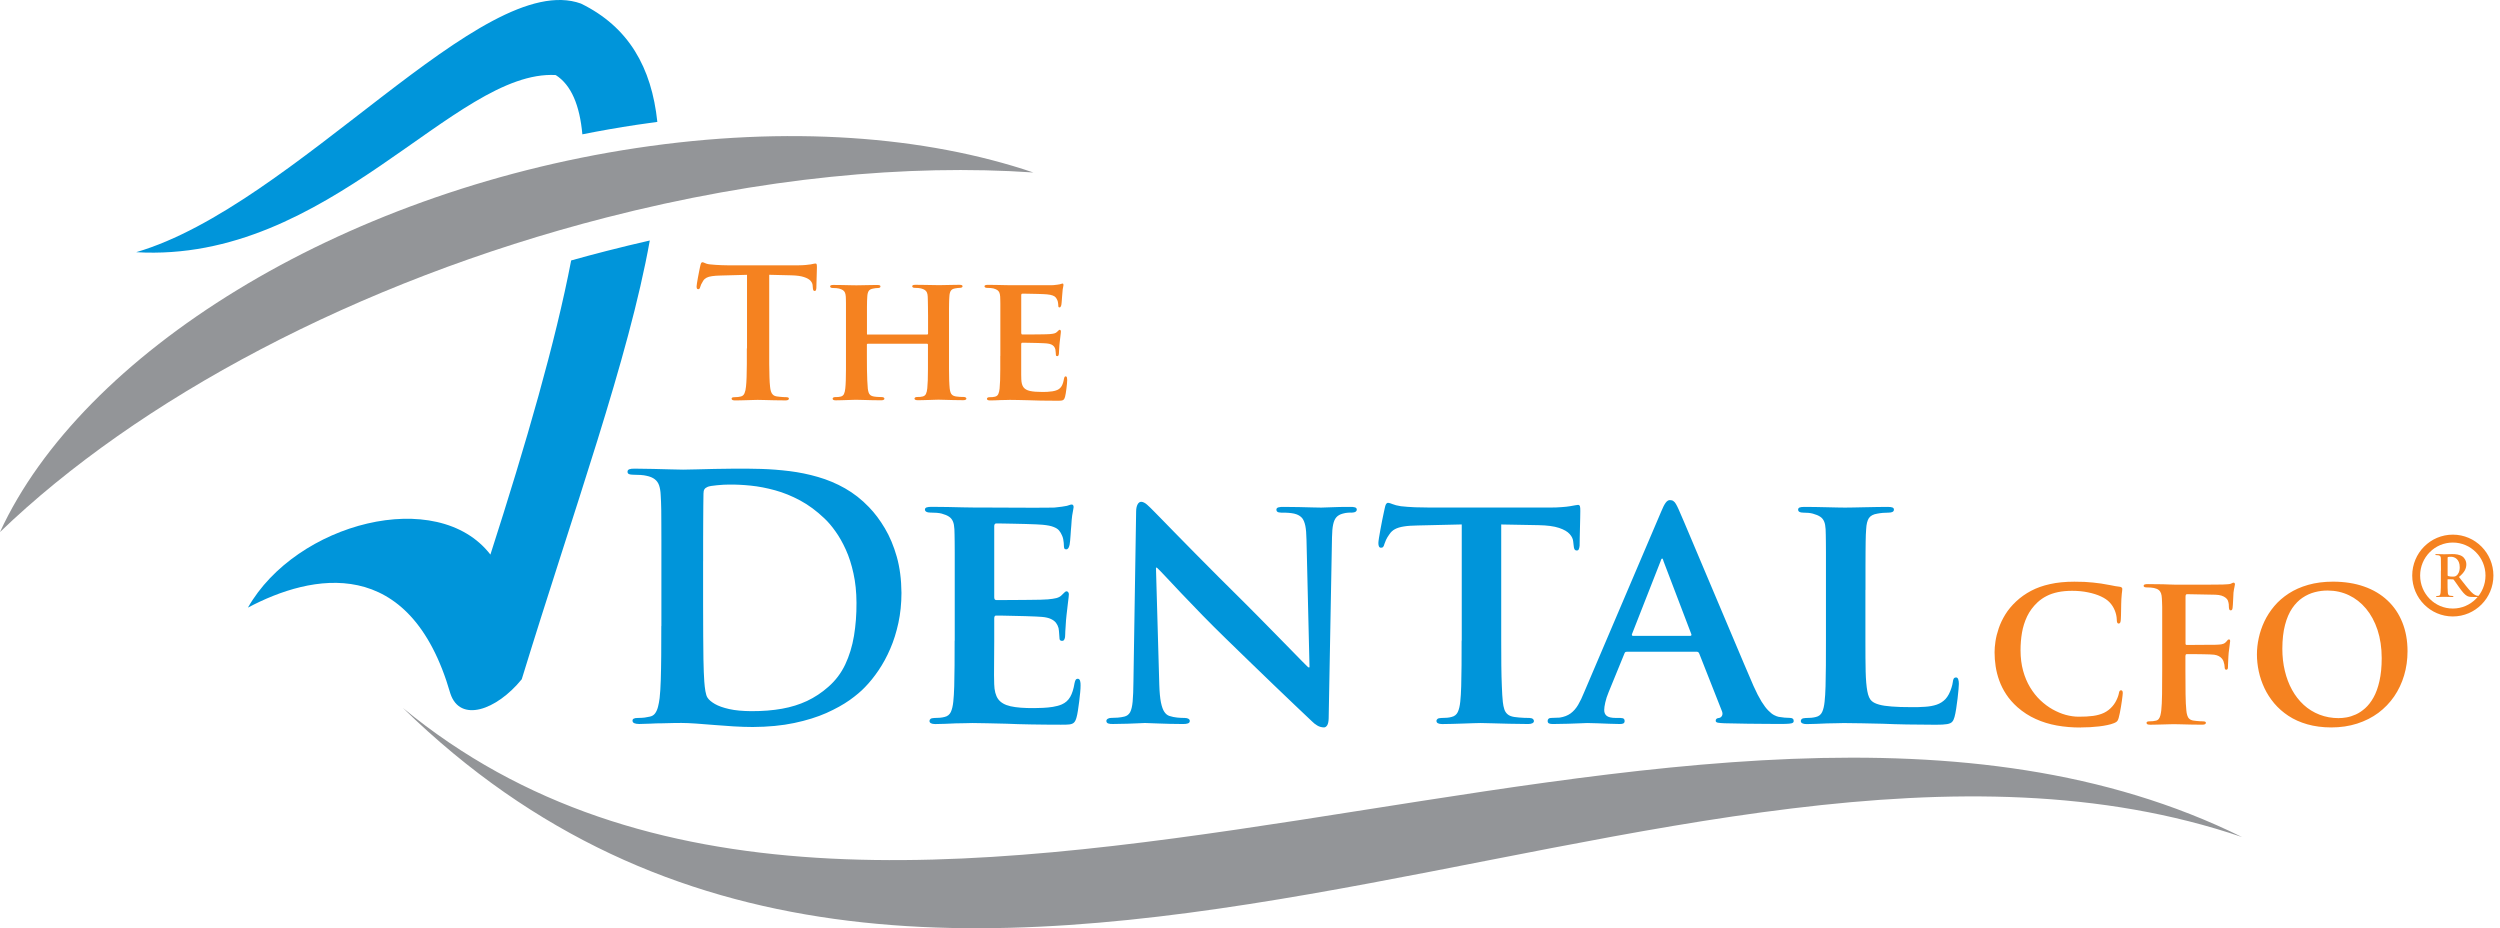 <svg width="237" height="88" viewBox="0 0 237 88" fill="none" xmlns="http://www.w3.org/2000/svg">
<path d="M176.848 55.929V53.828C176.848 53.246 176.848 52.761 176.854 52.364C176.854 51.971 176.861 51.642 176.864 51.379C176.864 51.118 176.874 50.888 176.88 50.702C176.89 50.517 176.903 50.335 176.912 50.169C176.935 49.694 177.022 49.349 177.17 49.118C177.325 48.894 177.583 48.754 177.957 48.695C178.122 48.663 178.302 48.637 178.496 48.62C178.692 48.604 178.87 48.598 179.034 48.598C179.209 48.598 179.334 48.572 179.421 48.523C179.502 48.474 179.544 48.406 179.544 48.308C179.544 48.211 179.496 48.149 179.396 48.106C179.299 48.071 179.147 48.054 178.941 48.054C178.667 48.054 178.331 48.061 177.951 48.064C177.564 48.071 177.174 48.074 176.77 48.087C176.367 48.1 175.996 48.103 175.671 48.11C175.339 48.116 175.084 48.12 174.91 48.12C174.713 48.12 174.471 48.113 174.168 48.11C173.871 48.103 173.542 48.1 173.188 48.087C172.833 48.077 172.472 48.071 172.107 48.064C171.743 48.058 171.394 48.054 171.065 48.054C170.859 48.054 170.708 48.071 170.611 48.106C170.511 48.149 170.462 48.214 170.462 48.308C170.462 48.5 170.62 48.598 170.94 48.598C171.12 48.598 171.288 48.604 171.449 48.62C171.614 48.637 171.749 48.663 171.862 48.695C172.159 48.777 172.388 48.871 172.555 48.985C172.723 49.095 172.846 49.245 172.926 49.434C173.007 49.616 173.052 49.866 173.068 50.169C173.075 50.335 173.078 50.517 173.084 50.702C173.091 50.888 173.091 51.118 173.094 51.379C173.094 51.645 173.1 51.971 173.1 52.364V60.733C173.1 61.569 173.1 62.356 173.094 63.085C173.088 63.82 173.078 64.484 173.062 65.066C173.046 65.651 173.013 66.139 172.971 66.529C172.929 66.93 172.855 67.255 172.739 67.502C172.623 67.746 172.426 67.909 172.146 67.97C172.02 68.003 171.875 68.029 171.714 68.045C171.556 68.061 171.369 68.068 171.162 68.068C170.995 68.075 170.872 68.104 170.807 68.162C170.743 68.221 170.711 68.286 170.717 68.354C170.717 68.452 170.766 68.52 170.856 68.569C170.949 68.618 171.085 68.644 171.259 68.644C171.549 68.644 171.856 68.637 172.191 68.621C172.523 68.611 172.859 68.595 173.197 68.579C173.536 68.579 173.842 68.572 174.123 68.562C174.397 68.553 174.619 68.546 174.784 68.546C175.351 68.546 175.938 68.553 176.545 68.569C177.154 68.579 177.802 68.595 178.496 68.611C179.189 68.644 179.95 68.663 180.776 68.68C181.601 68.696 182.517 68.706 183.511 68.706C183.988 68.706 184.346 68.689 184.578 68.647C184.81 68.608 184.975 68.533 185.065 68.429C185.162 68.322 185.236 68.172 185.288 67.97C185.346 67.762 185.397 67.502 185.446 67.187C185.494 66.871 185.539 66.552 185.578 66.221C185.613 65.889 185.646 65.603 185.668 65.346C185.691 65.089 185.7 64.919 185.7 64.832C185.7 64.666 185.684 64.529 185.642 64.409C185.607 64.292 185.542 64.227 185.446 64.223C185.336 64.223 185.262 64.259 185.213 64.334C185.171 64.409 185.139 64.51 185.13 64.64C185.107 64.815 185.065 65.007 184.997 65.209C184.933 65.417 184.849 65.615 184.752 65.807C184.652 65.993 184.546 66.149 184.43 66.273C184.198 66.513 183.923 66.689 183.604 66.799C183.288 66.907 182.92 66.975 182.514 67.001C182.108 67.034 181.656 67.043 181.16 67.037C180.447 67.037 179.837 67.021 179.344 66.978C178.847 66.943 178.444 66.884 178.138 66.796C177.831 66.712 177.599 66.598 177.444 66.461C177.248 66.295 177.106 65.98 177.022 65.521C176.938 65.063 176.883 64.445 176.864 63.654C176.848 62.864 176.838 61.888 176.841 60.73V55.926L176.848 55.929ZM62.691 59.354C62.691 60.343 62.691 61.264 62.684 62.135C62.678 63 62.662 63.775 62.642 64.461C62.62 65.15 62.584 65.72 62.533 66.175C62.494 66.484 62.442 66.767 62.378 67.011C62.313 67.261 62.223 67.463 62.104 67.626C61.988 67.785 61.823 67.892 61.61 67.935C61.468 67.967 61.304 68 61.114 68.026C60.923 68.049 60.707 68.061 60.469 68.061C60.282 68.061 60.153 68.084 60.072 68.13C59.998 68.172 59.962 68.237 59.962 68.315C59.962 68.426 60.014 68.507 60.127 68.559C60.233 68.608 60.391 68.634 60.598 68.634C60.92 68.627 61.275 68.618 61.656 68.602C62.042 68.579 62.416 68.569 62.787 68.569C63.174 68.553 63.529 68.543 63.845 68.543C64.168 68.536 64.416 68.536 64.597 68.536C65 68.536 65.464 68.559 65.999 68.595C66.528 68.631 67.099 68.68 67.709 68.728C68.318 68.777 68.937 68.823 69.56 68.862C70.186 68.897 70.782 68.92 71.359 68.92C72.827 68.91 74.136 68.787 75.297 68.54C76.452 68.296 77.467 67.98 78.335 67.596C79.203 67.206 79.938 66.799 80.547 66.37C81.15 65.938 81.637 65.528 81.999 65.144C82.447 64.685 82.876 64.155 83.288 63.544C83.701 62.935 84.072 62.259 84.395 61.504C84.724 60.753 84.975 59.936 85.169 59.048C85.359 58.167 85.456 57.217 85.459 56.209C85.449 54.937 85.301 53.795 85.014 52.777C84.724 51.759 84.346 50.855 83.882 50.078C83.421 49.3 82.918 48.633 82.379 48.077C81.686 47.352 80.925 46.76 80.109 46.295C79.29 45.83 78.438 45.475 77.548 45.218C76.658 44.958 75.758 44.776 74.849 44.662C73.939 44.551 73.046 44.48 72.166 44.454C71.282 44.431 70.447 44.421 69.647 44.428C69.008 44.428 68.373 44.438 67.754 44.454C67.128 44.464 66.557 44.48 66.038 44.496C65.519 44.512 65.09 44.522 64.758 44.522C64.451 44.522 64.048 44.512 63.552 44.496C63.055 44.48 62.51 44.464 61.923 44.454C61.336 44.438 60.759 44.428 60.188 44.428C59.95 44.421 59.775 44.444 59.659 44.486C59.55 44.529 59.488 44.603 59.488 44.717C59.488 44.831 59.537 44.903 59.627 44.945C59.721 44.981 59.856 45.004 60.03 45.004C60.262 45.004 60.491 45.01 60.723 45.026C60.949 45.042 61.136 45.069 61.269 45.101C61.614 45.169 61.881 45.283 62.072 45.433C62.262 45.576 62.4 45.774 62.484 46.018C62.565 46.259 62.617 46.562 62.633 46.926C62.642 47.124 62.652 47.336 62.665 47.554C62.671 47.778 62.681 48.045 62.687 48.354C62.687 48.663 62.694 49.053 62.694 49.512C62.7 49.977 62.7 50.553 62.7 51.236V59.348L62.691 59.354ZM66.657 53.207V51.291C66.657 50.65 66.657 50.042 66.664 49.466C66.664 48.884 66.67 48.367 66.674 47.908C66.674 47.45 66.683 47.082 66.69 46.802C66.69 46.627 66.715 46.493 66.773 46.396C66.832 46.298 66.928 46.22 67.07 46.161C67.138 46.129 67.251 46.096 67.409 46.07C67.567 46.044 67.754 46.022 67.96 46.002C68.167 45.979 68.373 45.966 68.579 45.953C68.786 45.944 68.97 45.937 69.134 45.937C69.76 45.931 70.44 45.963 71.175 46.038C71.917 46.113 72.678 46.262 73.478 46.48C74.272 46.698 75.065 47.02 75.858 47.446C76.651 47.872 77.413 48.438 78.148 49.138C78.496 49.463 78.848 49.873 79.199 50.37C79.554 50.861 79.883 51.444 80.183 52.104C80.486 52.771 80.728 53.522 80.909 54.361C81.096 55.2 81.189 56.121 81.195 57.142C81.202 58.248 81.121 59.292 80.957 60.284C80.792 61.273 80.512 62.178 80.128 62.994C79.738 63.817 79.203 64.519 78.528 65.111C77.9 65.668 77.226 66.11 76.506 66.451C75.79 66.787 74.997 67.034 74.136 67.187C73.269 67.343 72.301 67.421 71.227 67.418C70.395 67.411 69.692 67.349 69.128 67.219C68.56 67.092 68.105 66.93 67.773 66.738C67.441 66.546 67.202 66.344 67.07 66.136C66.986 66.009 66.922 65.804 66.873 65.528C66.825 65.245 66.79 64.939 66.767 64.611C66.744 64.279 66.728 63.979 66.719 63.703C66.709 63.495 66.696 63.095 66.686 62.509C66.677 61.92 66.67 61.185 66.664 60.288C66.657 59.393 66.654 58.372 66.654 57.237V53.203L66.657 53.207ZM90.499 60.73C90.499 61.566 90.499 62.353 90.493 63.082C90.487 63.817 90.477 64.48 90.461 65.063C90.445 65.648 90.412 66.136 90.371 66.526C90.329 66.926 90.254 67.252 90.138 67.499C90.022 67.743 89.826 67.905 89.545 67.967C89.419 68 89.274 68.026 89.113 68.042C88.955 68.058 88.768 68.065 88.561 68.065C88.394 68.071 88.271 68.101 88.207 68.159C88.142 68.218 88.113 68.283 88.116 68.351C88.116 68.449 88.165 68.517 88.255 68.566C88.352 68.615 88.484 68.641 88.658 68.641C88.948 68.641 89.255 68.634 89.59 68.618C89.922 68.608 90.258 68.592 90.596 68.575C90.935 68.575 91.241 68.569 91.522 68.559C91.796 68.549 92.019 68.543 92.183 68.543C92.596 68.543 93.067 68.549 93.602 68.566C94.137 68.575 94.74 68.592 95.421 68.608C96.105 68.641 96.866 68.66 97.717 68.676C98.568 68.692 99.516 68.702 100.565 68.702C100.91 68.709 101.177 68.696 101.374 68.676C101.571 68.653 101.719 68.595 101.819 68.494C101.919 68.393 102 68.227 102.058 67.996C102.1 67.853 102.142 67.648 102.184 67.382C102.225 67.115 102.267 66.826 102.306 66.516C102.348 66.201 102.374 65.908 102.403 65.635C102.429 65.359 102.438 65.144 102.438 64.984C102.445 64.828 102.429 64.692 102.396 64.558C102.364 64.425 102.29 64.357 102.184 64.344C102.093 64.344 102.026 64.376 101.977 64.445C101.935 64.51 101.897 64.614 101.867 64.76C101.777 65.316 101.639 65.752 101.455 66.068C101.271 66.39 101.006 66.624 100.661 66.777C100.413 66.884 100.132 66.959 99.813 67.011C99.5 67.06 99.184 67.092 98.871 67.105C98.555 67.121 98.275 67.128 98.027 67.128C97.078 67.135 96.34 67.076 95.795 66.952C95.25 66.829 94.86 66.601 94.621 66.269C94.389 65.938 94.266 65.469 94.25 64.854C94.244 64.646 94.24 64.37 94.234 64.015C94.234 63.664 94.234 63.29 94.24 62.883C94.24 62.477 94.247 62.093 94.247 61.725C94.253 61.361 94.253 61.059 94.253 60.818V58.642C94.253 58.56 94.263 58.492 94.286 58.44C94.308 58.388 94.35 58.356 94.411 58.356C94.56 58.356 94.782 58.356 95.089 58.362C95.388 58.369 95.73 58.372 96.111 58.385C96.485 58.391 96.862 58.401 97.233 58.411C97.604 58.421 97.933 58.434 98.214 58.447C98.494 58.456 98.691 58.469 98.794 58.483C99.142 58.515 99.42 58.58 99.629 58.681C99.836 58.779 100 58.899 100.11 59.045C100.223 59.195 100.3 59.361 100.349 59.54C100.381 59.715 100.4 59.891 100.407 60.057C100.416 60.226 100.432 60.389 100.442 60.532C100.442 60.597 100.458 60.649 100.5 60.691C100.536 60.733 100.6 60.756 100.697 60.756C100.781 60.75 100.845 60.72 100.881 60.649C100.923 60.58 100.948 60.499 100.965 60.405C100.974 60.314 100.981 60.229 100.981 60.148C100.981 60.096 100.987 59.998 100.99 59.858C100.997 59.715 101.006 59.549 101.023 59.367C101.032 59.182 101.045 58.993 101.058 58.808C101.074 58.626 101.09 58.46 101.106 58.323C101.158 57.868 101.203 57.507 101.232 57.233C101.264 56.957 101.29 56.752 101.306 56.615C101.322 56.482 101.329 56.385 101.329 56.339C101.329 56.258 101.306 56.189 101.264 56.137C101.222 56.085 101.168 56.053 101.106 56.053C101.048 56.053 100.984 56.092 100.923 56.154C100.858 56.222 100.768 56.303 100.665 56.404C100.539 56.544 100.368 56.638 100.152 56.697C99.939 56.749 99.665 56.791 99.333 56.82C99.201 56.83 98.968 56.843 98.639 56.853C98.317 56.859 97.939 56.869 97.523 56.869C97.101 56.876 96.678 56.879 96.259 56.879C95.837 56.885 95.46 56.885 95.137 56.885H94.444C94.363 56.885 94.318 56.853 94.289 56.801C94.263 56.749 94.253 56.677 94.253 56.599V49.876C94.253 49.795 94.269 49.733 94.302 49.691C94.334 49.642 94.382 49.622 94.444 49.622C94.566 49.622 94.776 49.622 95.073 49.629C95.369 49.635 95.711 49.639 96.095 49.648C96.482 49.655 96.862 49.664 97.243 49.674C97.623 49.684 97.956 49.697 98.243 49.71C98.53 49.72 98.723 49.733 98.826 49.746C99.287 49.788 99.636 49.856 99.874 49.954C100.12 50.045 100.294 50.162 100.403 50.295C100.513 50.429 100.6 50.578 100.668 50.738C100.719 50.845 100.765 50.966 100.79 51.096C100.816 51.222 100.832 51.346 100.842 51.457C100.852 51.567 100.858 51.658 100.858 51.73C100.858 51.84 100.868 51.928 100.9 51.99C100.926 52.049 100.99 52.081 101.081 52.081C101.155 52.075 101.213 52.049 101.255 51.99C101.297 51.938 101.329 51.873 101.351 51.805C101.371 51.736 101.387 51.678 101.4 51.636C101.416 51.551 101.432 51.428 101.448 51.262C101.464 51.096 101.48 50.913 101.49 50.728C101.506 50.536 101.516 50.361 101.526 50.201C101.542 50.042 101.551 49.918 101.558 49.843C101.58 49.434 101.609 49.108 101.642 48.874C101.68 48.64 101.709 48.464 101.735 48.35C101.761 48.233 101.777 48.142 101.777 48.084C101.777 48.015 101.768 47.957 101.742 47.908C101.716 47.856 101.668 47.827 101.587 47.827C101.522 47.833 101.455 47.849 101.374 47.879C101.3 47.911 101.219 47.931 101.142 47.954C101.026 47.97 100.868 47.996 100.661 48.035C100.455 48.068 100.229 48.093 99.968 48.116C99.871 48.123 99.639 48.126 99.281 48.126C98.923 48.126 98.478 48.133 97.952 48.133C97.427 48.133 96.872 48.126 96.291 48.126C95.711 48.126 95.143 48.126 94.598 48.12C94.06 48.12 93.589 48.12 93.186 48.113H92.351C92.08 48.113 91.722 48.106 91.277 48.097C90.832 48.087 90.358 48.074 89.838 48.064C89.319 48.054 88.816 48.048 88.319 48.048C88.113 48.048 87.955 48.064 87.849 48.1C87.739 48.142 87.684 48.207 87.684 48.302C87.684 48.396 87.733 48.468 87.816 48.516C87.9 48.565 88.016 48.591 88.161 48.591C88.374 48.591 88.584 48.598 88.79 48.614C88.99 48.63 89.155 48.656 89.271 48.689C89.567 48.77 89.793 48.864 89.964 48.978C90.135 49.089 90.254 49.238 90.335 49.427C90.416 49.609 90.461 49.86 90.477 50.162C90.483 50.328 90.487 50.51 90.493 50.696C90.499 50.881 90.499 51.112 90.503 51.372C90.503 51.639 90.509 51.964 90.509 52.358V60.727L90.499 60.73ZM109.578 53.815H109.675C109.817 53.942 110.088 54.221 110.494 54.654C110.901 55.087 111.404 55.62 112 56.254C112.603 56.889 113.261 57.572 113.98 58.313C114.7 59.048 115.445 59.793 116.212 60.538C116.947 61.257 117.705 61.989 118.476 62.737C119.244 63.485 119.998 64.21 120.73 64.913C121.466 65.622 122.149 66.273 122.772 66.865C123.397 67.463 123.929 67.964 124.371 68.38C124.513 68.53 124.684 68.663 124.874 68.777C125.065 68.894 125.277 68.953 125.513 68.959C125.629 68.959 125.729 68.894 125.819 68.758C125.903 68.618 125.951 68.4 125.958 68.094L126.274 50.933C126.284 50.426 126.316 50.019 126.384 49.717C126.448 49.417 126.548 49.19 126.696 49.027C126.838 48.871 127.035 48.76 127.29 48.692C127.461 48.643 127.612 48.617 127.745 48.607C127.87 48.598 128.009 48.591 128.148 48.598C128.306 48.591 128.428 48.565 128.506 48.513C128.586 48.461 128.622 48.389 128.622 48.311C128.622 48.204 128.564 48.129 128.448 48.097C128.338 48.064 128.183 48.048 127.986 48.054C127.3 48.054 126.713 48.064 126.229 48.087C125.748 48.11 125.426 48.12 125.255 48.12C125.049 48.12 124.765 48.113 124.394 48.103C124.023 48.093 123.607 48.081 123.139 48.071C122.675 48.061 122.191 48.054 121.701 48.054C121.495 48.048 121.327 48.064 121.198 48.097C121.072 48.129 121.008 48.204 121.001 48.311C121.001 48.393 121.027 48.461 121.091 48.513C121.159 48.565 121.275 48.594 121.446 48.598C121.578 48.598 121.733 48.598 121.901 48.604C122.075 48.611 122.249 48.62 122.43 48.646C122.604 48.669 122.768 48.705 122.907 48.757C123.13 48.838 123.31 48.959 123.446 49.118C123.578 49.284 123.678 49.528 123.746 49.85C123.81 50.169 123.846 50.608 123.855 51.157L124.142 63.261H124.017C123.926 63.176 123.726 62.978 123.413 62.659C123.101 62.343 122.72 61.95 122.265 61.485C121.811 61.02 121.33 60.528 120.811 60.002C120.298 59.478 119.795 58.967 119.302 58.469C118.808 57.975 118.37 57.529 117.986 57.146C117.167 56.339 116.36 55.539 115.564 54.739C114.771 53.942 114.013 53.187 113.306 52.465C112.594 51.746 111.958 51.092 111.397 50.523C110.83 49.947 110.375 49.482 110.027 49.118C109.672 48.76 109.462 48.542 109.388 48.468C109.149 48.224 108.933 48.009 108.737 47.837C108.54 47.667 108.356 47.576 108.182 47.57C108.04 47.576 107.924 47.661 107.837 47.83C107.753 47.996 107.705 48.22 107.705 48.497L107.45 64.633C107.443 65.417 107.418 66.035 107.376 66.5C107.334 66.959 107.253 67.3 107.134 67.522C107.011 67.736 106.834 67.873 106.595 67.931C106.399 67.98 106.189 68.013 105.96 68.032C105.734 68.049 105.521 68.058 105.325 68.058C105.199 68.058 105.092 68.091 105.009 68.143C104.928 68.195 104.886 68.266 104.883 68.344C104.889 68.468 104.947 68.546 105.057 68.585C105.173 68.624 105.328 68.641 105.518 68.634C105.999 68.634 106.453 68.624 106.879 68.608C107.302 68.592 107.663 68.582 107.959 68.566C108.256 68.549 108.446 68.54 108.537 68.54C108.795 68.546 109.237 68.562 109.859 68.588C110.478 68.615 111.246 68.631 112.155 68.637C112.352 68.637 112.503 68.621 112.616 68.579C112.732 68.536 112.79 68.462 112.79 68.348C112.79 68.266 112.755 68.198 112.674 68.146C112.594 68.094 112.474 68.061 112.316 68.061C112.087 68.061 111.852 68.052 111.597 68.026C111.342 68 111.101 67.951 110.855 67.87C110.675 67.811 110.517 67.688 110.385 67.492C110.246 67.294 110.143 66.998 110.056 66.585C109.975 66.178 109.923 65.625 109.901 64.926L109.585 53.815H109.578ZM138.561 60.73C138.561 61.566 138.561 62.353 138.555 63.088C138.548 63.82 138.539 64.48 138.522 65.063C138.506 65.648 138.474 66.136 138.432 66.526C138.39 66.926 138.316 67.252 138.2 67.499C138.084 67.743 137.887 67.905 137.607 67.967C137.497 68 137.352 68.026 137.187 68.042C137.02 68.058 136.829 68.065 136.623 68.065C136.452 68.071 136.333 68.101 136.268 68.159C136.204 68.218 136.171 68.283 136.178 68.351C136.178 68.449 136.226 68.517 136.317 68.566C136.413 68.615 136.545 68.641 136.72 68.641C137.007 68.641 137.316 68.634 137.671 68.624C138.019 68.615 138.371 68.602 138.722 68.592C139.077 68.582 139.393 68.569 139.687 68.559C139.977 68.549 140.206 68.543 140.37 68.543C140.641 68.543 141.009 68.553 141.483 68.569C141.954 68.585 142.483 68.595 143.07 68.611C143.657 68.627 144.26 68.637 144.879 68.637C145.043 68.637 145.169 68.611 145.269 68.562C145.366 68.514 145.417 68.445 145.417 68.348C145.417 68.279 145.385 68.214 145.317 68.156C145.243 68.097 145.134 68.065 144.972 68.061C144.834 68.061 144.676 68.055 144.501 68.052C144.334 68.045 144.163 68.035 143.995 68.019C143.827 68.003 143.679 67.987 143.547 67.967C143.276 67.925 143.066 67.84 142.924 67.717C142.776 67.593 142.67 67.434 142.608 67.235C142.544 67.043 142.499 66.812 142.47 66.559C142.428 66.159 142.396 65.668 142.376 65.076C142.35 64.49 142.334 63.827 142.325 63.092C142.318 62.356 142.315 61.569 142.315 60.733V49.72L145.84 49.785C146.672 49.801 147.32 49.886 147.797 50.045C148.275 50.205 148.61 50.403 148.813 50.637C149.02 50.871 149.126 51.112 149.142 51.353L149.174 51.642C149.191 51.844 149.216 51.99 149.265 52.068C149.307 52.15 149.387 52.192 149.494 52.185C149.574 52.185 149.632 52.15 149.668 52.068C149.703 51.993 149.732 51.883 149.748 51.736C149.748 51.554 149.755 51.31 149.758 51.005C149.765 50.702 149.768 50.38 149.781 50.039C149.79 49.697 149.797 49.388 149.803 49.099C149.81 48.806 149.813 48.588 149.813 48.438C149.819 48.23 149.803 48.087 149.778 47.996C149.745 47.905 149.687 47.863 149.594 47.863C149.545 47.863 149.468 47.879 149.345 47.898C149.223 47.924 149.055 47.957 148.833 47.989C148.633 48.022 148.371 48.054 148.059 48.074C147.746 48.1 147.372 48.116 146.927 48.116H135.594C135.13 48.116 134.646 48.106 134.159 48.09C133.672 48.068 133.217 48.038 132.798 47.989C132.453 47.937 132.195 47.866 132.014 47.791C131.834 47.716 131.698 47.674 131.592 47.667C131.511 47.667 131.45 47.71 131.395 47.791C131.347 47.876 131.305 48.006 131.273 48.181C131.257 48.23 131.231 48.364 131.189 48.565C131.14 48.773 131.095 49.02 131.034 49.307C130.976 49.596 130.918 49.889 130.866 50.188C130.808 50.487 130.766 50.754 130.728 50.982C130.692 51.216 130.67 51.382 130.67 51.476C130.67 51.619 130.686 51.733 130.728 51.808C130.763 51.883 130.828 51.925 130.924 51.925C131.021 51.925 131.089 51.893 131.131 51.834C131.179 51.769 131.215 51.684 131.24 51.574C131.273 51.473 131.321 51.343 131.395 51.18C131.469 51.021 131.576 50.839 131.718 50.647C131.85 50.442 132.024 50.282 132.24 50.165C132.456 50.048 132.737 49.964 133.085 49.908C133.433 49.85 133.878 49.824 134.414 49.814L138.574 49.717V60.73H138.561ZM160.813 61.787H154.241C154.167 61.787 154.109 61.797 154.076 61.823C154.044 61.849 154.012 61.898 153.986 61.979L152.493 65.629C152.351 65.97 152.245 66.295 152.18 66.595C152.112 66.894 152.08 67.128 152.08 67.294C152.074 67.535 152.148 67.727 152.312 67.86C152.477 67.993 152.767 68.061 153.19 68.061H153.602C153.77 68.061 153.883 68.094 153.941 68.146C153.993 68.198 154.022 68.27 154.015 68.348C154.015 68.458 153.98 68.533 153.899 68.579C153.825 68.621 153.715 68.637 153.57 68.637C153.257 68.637 152.919 68.627 152.554 68.611C152.183 68.595 151.819 68.585 151.461 68.569C151.097 68.553 150.761 68.543 150.461 68.543C150.361 68.543 150.145 68.553 149.823 68.569C149.494 68.585 149.11 68.595 148.649 68.611C148.194 68.627 147.717 68.637 147.227 68.637C147.052 68.637 146.927 68.621 146.84 68.579C146.759 68.536 146.717 68.462 146.717 68.348C146.717 68.266 146.743 68.198 146.791 68.146C146.843 68.094 146.923 68.061 147.033 68.061C147.165 68.061 147.304 68.055 147.446 68.045C147.594 68.035 147.733 68.029 147.859 68.029C148.278 67.964 148.62 67.831 148.897 67.629C149.171 67.427 149.41 67.154 149.607 66.819C149.803 66.487 149.994 66.087 150.177 65.629L157.479 48.5C157.634 48.116 157.775 47.84 157.901 47.667C158.027 47.492 158.166 47.407 158.304 47.41C158.443 47.41 158.553 47.437 158.636 47.502C158.727 47.56 158.804 47.651 158.878 47.778C158.953 47.905 159.036 48.071 159.127 48.272C159.227 48.497 159.398 48.89 159.639 49.456C159.878 50.026 160.175 50.715 160.517 51.532C160.862 52.348 161.236 53.239 161.645 54.205C162.052 55.171 162.471 56.163 162.903 57.181C163.332 58.2 163.754 59.198 164.167 60.171C164.58 61.146 164.961 62.054 165.315 62.887C165.673 63.719 165.976 64.435 166.234 65.03C166.505 65.638 166.76 66.129 166.992 66.507C167.225 66.881 167.444 67.17 167.644 67.365C167.841 67.567 168.018 67.707 168.182 67.791C168.347 67.876 168.489 67.931 168.615 67.957C168.821 67.99 169.005 68.016 169.176 68.032C169.343 68.049 169.505 68.055 169.663 68.055C169.917 68.055 170.043 68.149 170.043 68.344C170.05 68.419 170.021 68.478 169.963 68.52C169.904 68.562 169.788 68.588 169.614 68.605C169.44 68.621 169.179 68.631 168.837 68.631C168.495 68.631 168.069 68.631 167.531 68.624C166.992 68.624 166.376 68.618 165.689 68.608C165.003 68.602 164.261 68.585 163.474 68.566C163.219 68.556 163.019 68.54 162.871 68.514C162.729 68.491 162.655 68.432 162.648 68.341C162.642 68.26 162.671 68.198 162.716 68.149C162.764 68.101 162.858 68.068 162.997 68.055C163.097 68.032 163.18 67.97 163.245 67.857C163.303 67.743 163.309 67.609 163.251 67.447L161.094 61.973C161.062 61.891 161.026 61.843 160.978 61.816C160.929 61.79 160.871 61.781 160.807 61.781L160.813 61.787ZM154.815 60.281H160.21C160.275 60.281 160.317 60.265 160.333 60.239C160.355 60.206 160.355 60.171 160.339 60.122L157.704 53.207C157.688 53.155 157.672 53.099 157.653 53.041C157.637 52.989 157.611 52.956 157.579 52.95C157.53 52.956 157.498 52.986 157.479 53.041C157.453 53.099 157.437 53.151 157.421 53.207L154.721 60.089C154.689 60.154 154.689 60.2 154.712 60.232C154.734 60.265 154.77 60.281 154.818 60.281H154.815Z" fill="#0095DA"/>
<path d="M70.8 33.027C70.8 33.55 70.8 34.042 70.8 34.504C70.8 34.962 70.791 35.375 70.778 35.739C70.768 36.104 70.746 36.41 70.72 36.65C70.697 36.901 70.652 37.109 70.581 37.278C70.51 37.444 70.394 37.551 70.23 37.587C70.152 37.603 70.065 37.62 69.965 37.636C69.865 37.649 69.749 37.655 69.623 37.655C69.523 37.655 69.456 37.665 69.414 37.691C69.375 37.714 69.356 37.746 69.356 37.792C69.356 37.85 69.385 37.893 69.443 37.922C69.498 37.948 69.585 37.961 69.694 37.961C69.865 37.961 70.055 37.961 70.255 37.951C70.459 37.945 70.662 37.938 70.862 37.935C71.065 37.928 71.249 37.925 71.42 37.919C71.584 37.912 71.719 37.909 71.82 37.909C71.981 37.909 72.197 37.916 72.468 37.922C72.739 37.932 73.048 37.935 73.39 37.945C73.732 37.955 74.093 37.958 74.467 37.958C74.564 37.958 74.638 37.945 74.699 37.919C74.757 37.889 74.786 37.847 74.79 37.789C74.79 37.746 74.767 37.711 74.725 37.688C74.68 37.662 74.612 37.652 74.519 37.652C74.435 37.652 74.338 37.652 74.235 37.642C74.135 37.633 74.032 37.626 73.932 37.616C73.832 37.606 73.742 37.593 73.658 37.584C73.493 37.561 73.364 37.506 73.274 37.421C73.184 37.337 73.122 37.229 73.084 37.099C73.045 36.972 73.016 36.823 73.003 36.666C72.974 36.419 72.955 36.114 72.945 35.746C72.935 35.378 72.926 34.962 72.922 34.504C72.922 34.042 72.922 33.55 72.922 33.027V26.05L75.048 26.102C75.544 26.115 75.938 26.17 76.222 26.268C76.512 26.362 76.715 26.479 76.841 26.619C76.963 26.762 77.031 26.905 77.037 27.055L77.054 27.244C77.063 27.367 77.076 27.455 77.102 27.51C77.131 27.562 77.176 27.585 77.241 27.585C77.292 27.585 77.325 27.559 77.347 27.51C77.37 27.465 77.382 27.396 77.392 27.312C77.392 27.195 77.392 27.048 77.402 26.866C77.408 26.684 77.412 26.492 77.418 26.294C77.424 26.092 77.428 25.907 77.434 25.734C77.441 25.565 77.444 25.432 77.444 25.337C77.444 25.211 77.437 25.12 77.421 25.061C77.405 25.006 77.366 24.98 77.308 24.98C77.276 24.98 77.225 24.989 77.15 25.003C77.076 25.019 76.979 25.038 76.854 25.064C76.731 25.081 76.57 25.1 76.38 25.12C76.192 25.139 75.96 25.149 75.689 25.152H69.007C68.82 25.152 68.627 25.149 68.43 25.139C68.233 25.133 68.04 25.123 67.85 25.11C67.662 25.097 67.485 25.081 67.317 25.064C67.179 25.051 67.063 25.029 66.972 24.996C66.882 24.963 66.808 24.934 66.747 24.905C66.689 24.876 66.637 24.863 66.592 24.859C66.54 24.859 66.501 24.885 66.472 24.937C66.44 24.989 66.418 25.071 66.392 25.181C66.382 25.214 66.369 25.289 66.34 25.412C66.314 25.533 66.285 25.682 66.253 25.851C66.218 26.021 66.186 26.196 66.153 26.372C66.121 26.547 66.095 26.707 66.073 26.847C66.05 26.987 66.037 27.081 66.037 27.143C66.037 27.237 66.047 27.305 66.069 27.351C66.092 27.393 66.131 27.416 66.192 27.416C66.243 27.416 66.282 27.4 66.311 27.364C66.34 27.331 66.363 27.279 66.379 27.211C66.395 27.143 66.427 27.058 66.472 26.957C66.518 26.857 66.582 26.743 66.666 26.613C66.747 26.489 66.853 26.395 66.985 26.326C67.114 26.258 67.285 26.209 67.501 26.18C67.711 26.147 67.978 26.128 68.301 26.121L70.817 26.053V33.03L70.8 33.027ZM82.291 31.732C82.265 31.732 82.239 31.726 82.22 31.713C82.201 31.7 82.188 31.674 82.188 31.631V29.966C82.188 29.605 82.188 29.312 82.188 29.081C82.188 28.854 82.194 28.672 82.197 28.525C82.204 28.382 82.207 28.252 82.217 28.141C82.226 27.888 82.275 27.705 82.355 27.582C82.436 27.462 82.575 27.39 82.775 27.357C82.859 27.341 82.936 27.325 83.007 27.318C83.075 27.309 83.139 27.305 83.197 27.305C83.291 27.305 83.358 27.292 83.403 27.266C83.445 27.24 83.468 27.204 83.468 27.152C83.468 27.101 83.442 27.068 83.391 27.045C83.339 27.026 83.265 27.016 83.162 27.016C83.01 27.016 82.842 27.016 82.652 27.022C82.465 27.022 82.275 27.029 82.088 27.032C81.897 27.039 81.723 27.042 81.562 27.042C81.404 27.042 81.281 27.048 81.188 27.048C81.046 27.048 80.859 27.048 80.62 27.039C80.382 27.032 80.121 27.029 79.84 27.022C79.559 27.016 79.282 27.013 79.014 27.013C78.914 27.013 78.834 27.022 78.779 27.042C78.724 27.065 78.695 27.097 78.695 27.149C78.695 27.201 78.721 27.237 78.766 27.263C78.811 27.289 78.872 27.302 78.95 27.302C79.063 27.302 79.176 27.302 79.285 27.315C79.392 27.325 79.479 27.338 79.54 27.354C79.698 27.396 79.817 27.448 79.908 27.507C79.998 27.566 80.062 27.647 80.104 27.744C80.146 27.842 80.172 27.975 80.182 28.135C80.182 28.223 80.188 28.32 80.192 28.418C80.195 28.515 80.192 28.639 80.198 28.779C80.198 28.922 80.198 29.094 80.198 29.302V33.749C80.198 34.194 80.198 34.611 80.198 35.001C80.198 35.392 80.188 35.743 80.182 36.052C80.172 36.364 80.156 36.621 80.133 36.829C80.111 37.041 80.072 37.216 80.011 37.346C79.95 37.476 79.846 37.561 79.695 37.597C79.627 37.613 79.553 37.629 79.463 37.636C79.379 37.645 79.279 37.645 79.169 37.645C79.079 37.645 79.014 37.665 78.982 37.698C78.947 37.73 78.93 37.763 78.934 37.798C78.934 37.85 78.96 37.886 79.008 37.912C79.059 37.938 79.13 37.951 79.221 37.951C79.372 37.951 79.54 37.951 79.721 37.941C79.904 37.935 80.085 37.928 80.269 37.925C80.453 37.919 80.617 37.916 80.769 37.909C80.92 37.903 81.04 37.899 81.127 37.899C81.272 37.899 81.472 37.906 81.727 37.912C81.981 37.922 82.265 37.925 82.581 37.935C82.897 37.945 83.216 37.948 83.539 37.948C83.632 37.948 83.707 37.935 83.761 37.909C83.816 37.883 83.842 37.847 83.842 37.795C83.842 37.759 83.826 37.724 83.787 37.694C83.749 37.662 83.687 37.645 83.603 37.642C83.526 37.642 83.445 37.642 83.352 37.636C83.262 37.636 83.171 37.626 83.081 37.62C82.991 37.61 82.913 37.603 82.842 37.59C82.701 37.568 82.588 37.522 82.51 37.457C82.433 37.392 82.375 37.307 82.343 37.2C82.31 37.099 82.284 36.975 82.268 36.839C82.246 36.627 82.23 36.367 82.217 36.058C82.204 35.752 82.194 35.404 82.188 35.021C82.188 34.634 82.181 34.217 82.181 33.775V32.669C82.181 32.636 82.191 32.614 82.213 32.601C82.233 32.591 82.259 32.584 82.284 32.584H87.886C87.906 32.584 87.922 32.594 87.941 32.607C87.957 32.62 87.97 32.643 87.97 32.669V33.775C87.97 34.221 87.97 34.634 87.97 35.017C87.97 35.404 87.96 35.749 87.954 36.055C87.944 36.358 87.928 36.614 87.906 36.819C87.886 37.031 87.844 37.206 87.783 37.337C87.722 37.467 87.618 37.551 87.467 37.587C87.399 37.603 87.325 37.62 87.238 37.626C87.148 37.636 87.048 37.636 86.928 37.636C86.844 37.636 86.787 37.655 86.748 37.688C86.709 37.72 86.693 37.753 86.693 37.789C86.693 37.841 86.722 37.877 86.777 37.903C86.832 37.928 86.912 37.941 87.012 37.941C87.157 37.941 87.328 37.941 87.512 37.932C87.699 37.925 87.889 37.919 88.08 37.916C88.27 37.909 88.444 37.906 88.602 37.899C88.76 37.893 88.879 37.889 88.967 37.889C89.109 37.889 89.299 37.896 89.541 37.903C89.786 37.912 90.06 37.916 90.366 37.925C90.673 37.935 90.989 37.938 91.311 37.938C91.408 37.938 91.479 37.925 91.534 37.899C91.588 37.873 91.614 37.837 91.614 37.785C91.614 37.75 91.595 37.714 91.553 37.685C91.514 37.652 91.453 37.636 91.379 37.633C91.256 37.633 91.124 37.633 90.989 37.623C90.847 37.613 90.727 37.6 90.621 37.584C90.473 37.561 90.356 37.515 90.279 37.45C90.198 37.385 90.141 37.301 90.108 37.193C90.073 37.093 90.047 36.969 90.031 36.832C90.008 36.621 89.995 36.358 89.982 36.045C89.973 35.733 89.969 35.382 89.966 34.991C89.966 34.601 89.966 34.181 89.966 33.739V30.07C89.966 29.761 89.966 29.504 89.966 29.293C89.966 29.081 89.966 28.909 89.973 28.769C89.973 28.629 89.979 28.509 89.982 28.408C89.989 28.307 89.992 28.213 89.999 28.125C90.011 27.871 90.057 27.689 90.137 27.566C90.215 27.445 90.347 27.374 90.54 27.341C90.634 27.325 90.715 27.309 90.785 27.302C90.856 27.292 90.921 27.289 90.979 27.289C91.063 27.289 91.13 27.276 91.179 27.25C91.224 27.224 91.25 27.188 91.25 27.136C91.25 27.084 91.224 27.052 91.172 27.029C91.121 27.009 91.04 27 90.931 27C90.785 27 90.621 27 90.44 27.006C90.26 27.006 90.079 27.013 89.895 27.016C89.712 27.022 89.544 27.026 89.392 27.026C89.237 27.026 89.118 27.032 89.025 27.032C88.925 27.032 88.792 27.032 88.625 27.026C88.457 27.026 88.27 27.019 88.064 27.016C87.857 27.009 87.644 27.006 87.428 27.006C87.209 27.006 86.999 27 86.799 27C86.69 27 86.612 27.009 86.558 27.029C86.503 27.052 86.48 27.084 86.48 27.136C86.48 27.237 86.564 27.289 86.735 27.289C86.841 27.289 86.945 27.289 87.054 27.302C87.164 27.312 87.248 27.325 87.309 27.341C87.467 27.383 87.586 27.436 87.677 27.494C87.767 27.553 87.831 27.634 87.873 27.732C87.915 27.829 87.941 27.962 87.948 28.122C87.954 28.232 87.957 28.359 87.96 28.506C87.96 28.652 87.967 28.834 87.97 29.062C87.977 29.293 87.977 29.585 87.98 29.947C87.98 30.308 87.98 30.76 87.98 31.306V31.612C87.98 31.654 87.97 31.68 87.951 31.693C87.931 31.706 87.915 31.713 87.896 31.713H82.294L82.291 31.732ZM94.826 33.759C94.826 34.204 94.826 34.621 94.826 35.011C94.826 35.401 94.817 35.752 94.81 36.062C94.8 36.374 94.784 36.631 94.762 36.839C94.739 37.05 94.701 37.226 94.639 37.356C94.578 37.486 94.475 37.571 94.323 37.606C94.255 37.623 94.181 37.639 94.091 37.645C94.007 37.655 93.907 37.655 93.798 37.655C93.707 37.655 93.643 37.675 93.611 37.707C93.575 37.74 93.559 37.772 93.562 37.808C93.562 37.86 93.588 37.896 93.636 37.922C93.688 37.948 93.756 37.961 93.849 37.961C94.004 37.961 94.168 37.961 94.343 37.951C94.52 37.945 94.697 37.938 94.878 37.928C95.058 37.928 95.22 37.928 95.371 37.919C95.516 37.912 95.636 37.909 95.723 37.909C95.942 37.909 96.194 37.909 96.478 37.919C96.761 37.925 97.081 37.932 97.445 37.941C97.806 37.958 98.213 37.971 98.664 37.977C99.115 37.987 99.622 37.99 100.177 37.99C100.36 37.99 100.502 37.99 100.605 37.977C100.709 37.964 100.789 37.935 100.841 37.88C100.892 37.824 100.938 37.737 100.967 37.616C100.989 37.538 101.012 37.431 101.034 37.291C101.057 37.148 101.08 36.995 101.099 36.832C101.121 36.666 101.134 36.51 101.15 36.364C101.163 36.218 101.17 36.104 101.17 36.019C101.17 35.938 101.163 35.863 101.147 35.791C101.131 35.72 101.092 35.684 101.034 35.678C100.986 35.678 100.951 35.694 100.925 35.733C100.902 35.766 100.883 35.824 100.867 35.899C100.818 36.195 100.744 36.426 100.647 36.595C100.547 36.764 100.409 36.891 100.225 36.972C100.093 37.028 99.944 37.07 99.777 37.096C99.612 37.122 99.441 37.138 99.277 37.148C99.109 37.158 98.957 37.158 98.825 37.158C98.322 37.158 97.929 37.128 97.638 37.063C97.348 36.998 97.142 36.875 97.016 36.699C96.894 36.523 96.829 36.273 96.819 35.948C96.819 35.837 96.813 35.691 96.81 35.502C96.81 35.317 96.81 35.118 96.81 34.9C96.81 34.686 96.81 34.481 96.81 34.286C96.81 34.094 96.81 33.931 96.81 33.804V32.646C96.81 32.604 96.816 32.568 96.826 32.539C96.839 32.51 96.861 32.493 96.894 32.493C96.971 32.493 97.09 32.493 97.255 32.493C97.416 32.493 97.593 32.5 97.796 32.503C97.996 32.503 98.196 32.513 98.393 32.516C98.59 32.523 98.764 32.529 98.912 32.536C99.061 32.542 99.164 32.545 99.222 32.555C99.409 32.571 99.554 32.607 99.667 32.659C99.777 32.711 99.864 32.776 99.922 32.851C99.98 32.929 100.022 33.017 100.048 33.115C100.064 33.209 100.077 33.303 100.08 33.391C100.086 33.482 100.093 33.567 100.099 33.645C100.099 33.677 100.109 33.707 100.131 33.729C100.151 33.752 100.186 33.762 100.235 33.762C100.28 33.762 100.312 33.742 100.335 33.707C100.357 33.671 100.37 33.629 100.38 33.577C100.386 33.528 100.389 33.482 100.389 33.44C100.389 33.411 100.389 33.362 100.396 33.287C100.396 33.209 100.406 33.121 100.412 33.027C100.418 32.926 100.422 32.828 100.431 32.727C100.441 32.63 100.447 32.542 100.457 32.471C100.486 32.23 100.509 32.038 100.525 31.892C100.541 31.745 100.557 31.638 100.564 31.563C100.573 31.491 100.573 31.443 100.573 31.417C100.573 31.374 100.564 31.339 100.541 31.309C100.518 31.28 100.489 31.264 100.457 31.264C100.425 31.264 100.393 31.283 100.357 31.319C100.325 31.355 100.277 31.397 100.218 31.453C100.151 31.527 100.06 31.576 99.944 31.609C99.832 31.638 99.686 31.661 99.509 31.674C99.438 31.68 99.316 31.687 99.141 31.69C98.97 31.69 98.77 31.7 98.548 31.7C98.322 31.7 98.096 31.706 97.877 31.706C97.651 31.706 97.451 31.706 97.281 31.706H96.913C96.871 31.706 96.845 31.69 96.832 31.661C96.819 31.631 96.813 31.596 96.813 31.553V27.979C96.813 27.936 96.823 27.901 96.839 27.878C96.855 27.852 96.881 27.842 96.913 27.842C96.977 27.842 97.09 27.842 97.248 27.842C97.406 27.842 97.59 27.849 97.79 27.852C97.996 27.852 98.196 27.862 98.4 27.865C98.603 27.871 98.78 27.875 98.932 27.884C99.083 27.891 99.186 27.894 99.241 27.904C99.486 27.927 99.67 27.962 99.799 28.014C99.928 28.063 100.022 28.125 100.08 28.197C100.138 28.268 100.183 28.346 100.222 28.431C100.251 28.486 100.273 28.554 100.286 28.619C100.299 28.688 100.309 28.753 100.315 28.811C100.322 28.87 100.325 28.919 100.325 28.954C100.325 29.013 100.331 29.058 100.347 29.094C100.36 29.127 100.396 29.143 100.444 29.143C100.483 29.143 100.515 29.127 100.538 29.094C100.56 29.065 100.576 29.032 100.589 28.994C100.602 28.958 100.609 28.925 100.615 28.902C100.625 28.857 100.631 28.792 100.641 28.704C100.651 28.616 100.657 28.519 100.664 28.421C100.673 28.32 100.676 28.226 100.683 28.141C100.693 28.057 100.696 27.992 100.699 27.953C100.709 27.735 100.728 27.562 100.744 27.436C100.763 27.312 100.78 27.218 100.796 27.159C100.809 27.097 100.818 27.048 100.818 27.016C100.818 26.98 100.812 26.948 100.799 26.922C100.786 26.892 100.76 26.879 100.718 26.879C100.686 26.879 100.647 26.889 100.605 26.909C100.567 26.925 100.525 26.938 100.483 26.948C100.422 26.957 100.338 26.97 100.228 26.99C100.118 27.006 99.999 27.022 99.861 27.032C99.809 27.032 99.686 27.039 99.496 27.039C99.306 27.039 99.067 27.039 98.79 27.039C98.513 27.039 98.216 27.039 97.906 27.039C97.597 27.039 97.297 27.039 97.006 27.039C96.719 27.039 96.468 27.039 96.255 27.039H95.81C95.668 27.039 95.475 27.039 95.239 27.029C95.004 27.022 94.749 27.019 94.475 27.013C94.201 27.006 93.933 27.003 93.669 27.003C93.559 27.003 93.475 27.013 93.417 27.032C93.359 27.055 93.33 27.087 93.33 27.14C93.33 27.192 93.356 27.227 93.401 27.253C93.446 27.279 93.507 27.292 93.585 27.292C93.698 27.292 93.811 27.292 93.92 27.305C94.026 27.315 94.114 27.328 94.175 27.344C94.333 27.387 94.452 27.439 94.543 27.497C94.633 27.556 94.697 27.637 94.739 27.735C94.781 27.832 94.807 27.966 94.817 28.125C94.817 28.213 94.823 28.31 94.826 28.408C94.826 28.509 94.826 28.629 94.833 28.769C94.833 28.912 94.833 29.085 94.833 29.293V33.739L94.826 33.759Z" fill="#F58220"/>
<path d="M197.258 68.961C197.542 68.961 197.829 68.951 198.123 68.938C198.416 68.922 198.706 68.896 198.987 68.864C199.271 68.831 199.532 68.789 199.774 68.737C200.016 68.688 200.225 68.626 200.403 68.555C200.503 68.516 200.577 68.473 200.632 68.434C200.69 68.392 200.735 68.343 200.764 68.281C200.796 68.223 200.828 68.141 200.854 68.044C200.89 67.92 200.922 67.771 200.96 67.592C200.996 67.413 201.031 67.221 201.064 67.023C201.099 66.824 201.128 66.629 201.154 66.444C201.18 66.258 201.199 66.099 201.215 65.969C201.228 65.835 201.238 65.744 201.238 65.702C201.238 65.627 201.228 65.565 201.206 65.517C201.183 65.465 201.141 65.442 201.08 65.439C201.012 65.439 200.964 65.458 200.935 65.51C200.906 65.559 200.877 65.653 200.854 65.793C200.831 65.904 200.79 66.024 200.735 66.161C200.68 66.297 200.612 66.437 200.532 66.577C200.451 66.714 200.361 66.84 200.261 66.954C200.032 67.221 199.764 67.426 199.467 67.572C199.167 67.715 198.819 67.813 198.426 67.868C198.032 67.92 197.574 67.946 197.058 67.943C196.665 67.943 196.258 67.885 195.836 67.771C195.417 67.657 195.001 67.478 194.588 67.25C194.178 67.019 193.788 66.727 193.424 66.382C193.056 66.034 192.737 65.627 192.453 65.159C192.172 64.694 191.953 64.173 191.792 63.591C191.631 63.009 191.55 62.368 191.547 61.669C191.547 61.096 191.589 60.533 191.682 59.987C191.776 59.437 191.94 58.92 192.172 58.429C192.408 57.941 192.734 57.499 193.156 57.102C193.411 56.868 193.695 56.666 194.011 56.507C194.327 56.341 194.685 56.221 195.085 56.136C195.484 56.051 195.939 56.009 196.442 56.009C196.981 56.009 197.484 56.058 197.948 56.156C198.416 56.25 198.822 56.38 199.171 56.542C199.519 56.705 199.793 56.891 199.99 57.102C200.209 57.333 200.374 57.596 200.486 57.879C200.599 58.162 200.661 58.442 200.67 58.722C200.67 58.845 200.683 58.943 200.706 59.008C200.732 59.076 200.78 59.112 200.844 59.112C200.919 59.112 200.973 59.076 201.002 59.008C201.031 58.937 201.051 58.839 201.054 58.706C201.064 58.614 201.067 58.494 201.07 58.341C201.073 58.188 201.077 58.023 201.08 57.84C201.08 57.658 201.086 57.476 201.089 57.297C201.089 57.115 201.099 56.949 201.106 56.803C201.119 56.601 201.131 56.432 201.144 56.308C201.157 56.181 201.17 56.081 201.18 56.009C201.189 55.934 201.193 55.876 201.193 55.833C201.193 55.778 201.177 55.733 201.135 55.697C201.093 55.654 201.025 55.632 200.931 55.622C200.673 55.593 200.399 55.547 200.109 55.482C199.822 55.424 199.516 55.368 199.184 55.319C198.919 55.284 198.661 55.251 198.413 55.225C198.158 55.199 197.894 55.176 197.613 55.163C197.329 55.15 197.01 55.144 196.652 55.144C195.788 55.144 195.017 55.219 194.343 55.372C193.666 55.521 193.066 55.733 192.543 56.012C192.014 56.292 191.547 56.624 191.131 57.014C190.715 57.404 190.37 57.818 190.102 58.253C189.834 58.689 189.628 59.125 189.48 59.561C189.331 59.997 189.228 60.41 189.17 60.8C189.112 61.191 189.083 61.542 189.086 61.844C189.086 62.274 189.118 62.713 189.186 63.162C189.254 63.614 189.367 64.066 189.531 64.518C189.692 64.967 189.912 65.406 190.196 65.835C190.476 66.261 190.831 66.665 191.257 67.045C191.785 67.507 192.363 67.881 192.988 68.161C193.608 68.444 194.275 68.649 194.991 68.779C195.701 68.906 196.458 68.971 197.255 68.968L197.258 68.961ZM207.188 62.173C207.188 62.111 207.198 62.069 207.217 62.046C207.233 62.023 207.265 62.01 207.31 62.014H207.652C207.814 62.014 208.007 62.014 208.223 62.014C208.442 62.014 208.662 62.014 208.884 62.023C209.11 62.023 209.31 62.033 209.491 62.039C209.671 62.046 209.807 62.053 209.9 62.066C210.081 62.092 210.232 62.14 210.352 62.205C210.474 62.274 210.571 62.352 210.642 62.44C210.713 62.527 210.761 62.612 210.79 62.7C210.826 62.807 210.851 62.908 210.871 63.005C210.887 63.103 210.897 63.181 210.897 63.246C210.897 63.311 210.906 63.367 210.929 63.415C210.948 63.461 210.984 63.49 211.038 63.49C211.122 63.49 211.171 63.448 211.193 63.383C211.209 63.315 211.216 63.24 211.213 63.155C211.213 63.119 211.213 63.051 211.219 62.953C211.219 62.849 211.229 62.732 211.235 62.599C211.242 62.462 211.248 62.332 211.255 62.202C211.261 62.072 211.271 61.961 211.28 61.87C211.309 61.591 211.338 61.356 211.371 61.161C211.4 60.963 211.416 60.839 211.419 60.778C211.419 60.673 211.384 60.618 211.313 60.618C211.264 60.618 211.222 60.634 211.193 60.664C211.161 60.696 211.126 60.742 211.087 60.794C211 60.904 210.893 60.986 210.771 61.031C210.648 61.077 210.503 61.106 210.335 61.109C210.213 61.119 210.09 61.126 209.961 61.126C209.832 61.126 209.697 61.126 209.549 61.126L207.31 61.142C207.259 61.142 207.227 61.129 207.207 61.099C207.194 61.074 207.185 61.034 207.188 60.982V56.575C207.188 56.477 207.201 56.412 207.227 56.377C207.252 56.341 207.294 56.325 207.346 56.328L210.039 56.38C210.261 56.386 210.448 56.419 210.606 56.468C210.764 56.52 210.89 56.588 210.987 56.666C211.087 56.744 211.155 56.825 211.193 56.91C211.242 57.037 211.274 57.164 211.287 57.284C211.296 57.408 211.3 57.509 211.3 57.58C211.309 57.678 211.322 57.749 211.348 57.795C211.371 57.84 211.416 57.863 211.474 57.863C211.535 57.863 211.577 57.837 211.603 57.791C211.625 57.746 211.645 57.688 211.651 57.616C211.661 57.557 211.667 57.463 211.677 57.326C211.687 57.19 211.693 57.043 211.7 56.884C211.706 56.725 211.713 56.581 211.722 56.451C211.729 56.321 211.732 56.23 211.735 56.185C211.764 55.957 211.793 55.785 211.825 55.661C211.854 55.541 211.871 55.45 211.874 55.391C211.874 55.349 211.861 55.31 211.838 55.281C211.816 55.251 211.787 55.235 211.751 55.235C211.706 55.235 211.664 55.248 211.616 55.274C211.571 55.3 211.522 55.319 211.471 55.342C211.387 55.365 211.284 55.385 211.171 55.388C211.058 55.398 210.916 55.401 210.755 55.411C210.684 55.411 210.539 55.417 210.319 55.417C210.1 55.417 209.836 55.424 209.526 55.424C209.213 55.424 208.887 55.424 208.542 55.424C208.197 55.424 207.862 55.424 207.536 55.424H206.137C206.011 55.424 205.853 55.424 205.666 55.411C205.475 55.404 205.266 55.398 205.037 55.388C204.808 55.388 204.569 55.388 204.327 55.381C204.085 55.375 203.85 55.372 203.621 55.372C203.489 55.372 203.392 55.381 203.321 55.407C203.253 55.43 203.218 55.479 203.218 55.547C203.218 55.599 203.247 55.635 203.302 55.654C203.353 55.677 203.428 55.687 203.515 55.687C203.644 55.687 203.769 55.687 203.895 55.7C204.021 55.71 204.121 55.723 204.195 55.742C204.385 55.785 204.534 55.843 204.637 55.925C204.743 56.006 204.818 56.113 204.866 56.246C204.911 56.38 204.94 56.546 204.947 56.747C204.953 56.855 204.959 56.975 204.963 57.096C204.966 57.219 204.972 57.365 204.976 57.538C204.976 57.707 204.976 57.922 204.976 58.179C204.976 58.429 204.976 58.748 204.976 59.125V63.591C204.976 64.44 204.976 65.188 204.963 65.826C204.956 66.466 204.927 66.974 204.888 67.348C204.869 67.517 204.84 67.673 204.805 67.813C204.769 67.95 204.721 68.063 204.653 68.148C204.589 68.236 204.498 68.294 204.382 68.317C204.302 68.333 204.214 68.353 204.108 68.366C204.002 68.379 203.882 68.385 203.753 68.385C203.657 68.385 203.592 68.398 203.55 68.424C203.508 68.447 203.492 68.483 203.492 68.528C203.492 68.597 203.524 68.642 203.586 68.668C203.647 68.691 203.737 68.704 203.86 68.704C204.027 68.704 204.218 68.704 204.421 68.694C204.627 68.688 204.837 68.681 205.047 68.678C205.256 68.672 205.45 68.665 205.633 68.662C205.814 68.655 205.962 68.652 206.078 68.652C206.233 68.652 206.449 68.659 206.727 68.665C207.001 68.675 207.314 68.678 207.659 68.688C208.004 68.698 208.368 68.701 208.736 68.701C208.868 68.701 208.962 68.688 209.026 68.659C209.087 68.629 209.12 68.584 209.12 68.525C209.12 68.48 209.097 68.444 209.055 68.421C209.013 68.395 208.933 68.382 208.823 68.382C208.739 68.382 208.646 68.382 208.542 68.372C208.439 68.363 208.333 68.356 208.226 68.346C208.123 68.333 208.03 68.324 207.946 68.311C207.775 68.288 207.639 68.229 207.546 68.141C207.452 68.057 207.388 67.943 207.349 67.806C207.307 67.667 207.278 67.514 207.265 67.341C207.227 66.967 207.198 66.46 207.191 65.819C207.181 65.182 207.175 64.437 207.178 63.584V62.157L207.188 62.173ZM220.997 68.961C221.887 68.961 222.706 68.838 223.458 68.597C224.206 68.356 224.874 68.018 225.464 67.582C226.054 67.14 226.554 66.623 226.967 66.021C227.376 65.422 227.692 64.759 227.908 64.033C228.124 63.311 228.234 62.544 228.234 61.734C228.234 60.719 228.066 59.808 227.741 59.002C227.418 58.192 226.947 57.495 226.334 56.923C225.722 56.347 224.98 55.905 224.112 55.602C223.245 55.297 222.265 55.144 221.175 55.141C220.301 55.141 219.517 55.245 218.82 55.443C218.121 55.642 217.508 55.915 216.972 56.263C216.437 56.611 215.979 57.011 215.599 57.463C215.218 57.918 214.905 58.403 214.66 58.917C214.418 59.434 214.241 59.958 214.128 60.488C214.012 61.021 213.957 61.542 213.957 62.049C213.957 62.557 214.015 63.103 214.131 63.646C214.247 64.186 214.425 64.713 214.667 65.23C214.908 65.744 215.221 66.226 215.595 66.674C215.976 67.123 216.424 67.52 216.943 67.862C217.466 68.207 218.062 68.473 218.736 68.665C219.41 68.857 220.165 68.958 221 68.961H220.997ZM221.732 68.08C221.058 68.08 220.446 67.966 219.885 67.748C219.327 67.53 218.827 67.221 218.391 66.821C217.956 66.421 217.588 65.949 217.288 65.403C216.985 64.856 216.76 64.254 216.602 63.594C216.444 62.937 216.366 62.241 216.366 61.503C216.369 60.628 216.453 59.877 216.621 59.242C216.785 58.611 217.014 58.084 217.301 57.661C217.588 57.242 217.917 56.907 218.282 56.663C218.653 56.416 219.04 56.24 219.446 56.136C219.849 56.032 220.259 55.98 220.665 55.983C221.387 55.983 222.058 56.133 222.674 56.425C223.293 56.718 223.835 57.144 224.3 57.7C224.764 58.257 225.128 58.93 225.39 59.717C225.648 60.504 225.783 61.392 225.786 62.381C225.786 63.227 225.712 63.955 225.57 64.573C225.431 65.188 225.244 65.705 225.009 66.122C224.774 66.541 224.509 66.879 224.219 67.14C223.925 67.4 223.629 67.598 223.329 67.732C223.022 67.868 222.735 67.959 222.458 68.008C222.181 68.054 221.939 68.08 221.732 68.076V68.08Z" fill="#F58220"/>
<path fill-rule="evenodd" clip-rule="evenodd" d="M12.909 23.908C31.224 24.975 43.075 6.578 52.683 7.115C54.16 8.055 54.959 9.987 55.208 12.735C56.894 12.397 58.597 12.098 60.316 11.838C60.984 11.737 61.651 11.642 62.316 11.555C61.77 6.396 59.607 2.554 55.075 0.339C45.788 -3.014 27.989 19.485 12.909 23.908ZM54.147 24.698L54.176 24.682C55.279 24.373 56.385 24.077 57.501 23.791C58.874 23.44 60.242 23.108 61.6 22.799C59.597 33.998 54.385 48.339 49.461 64.394C47.065 67.338 43.611 68.541 42.692 65.74C38.864 52.46 29.547 54.392 23.503 57.602C28.073 49.559 41.466 46.065 46.491 52.574C49.903 41.97 52.673 32.365 54.144 24.702L54.147 24.698Z" fill="#0095DA"/>
<path d="M212.548 79.353C159.194 61.154 88.316 116.049 38.194 67.113C83.869 104.779 160.758 53.764 212.548 79.353Z" fill="#939598"/>
<path fill-rule="evenodd" clip-rule="evenodd" d="M60.316 14.036C74.668 11.873 87.738 12.891 97.965 16.352C86.058 15.533 72.178 16.85 57.504 20.613C33.72 26.712 13.016 37.911 0 50.437C7.775 33.529 32.069 18.297 60.316 14.036Z" fill="#939598"/>
<path d="M231.405 54.085C231.405 53.269 231.405 53.116 231.395 52.947C231.386 52.765 231.34 52.677 231.166 52.641C231.124 52.631 231.034 52.625 230.96 52.625C230.902 52.625 230.87 52.615 230.87 52.576C230.87 52.537 230.908 52.527 230.986 52.527C231.27 52.527 231.605 52.544 231.715 52.544C231.895 52.544 232.302 52.527 232.466 52.527C232.801 52.527 233.159 52.56 233.446 52.758C233.595 52.859 233.808 53.136 233.808 53.497C233.808 53.894 233.646 54.255 233.108 54.697C233.582 55.299 233.949 55.783 234.266 56.115C234.565 56.427 234.778 56.463 234.856 56.479C234.914 56.489 234.962 56.496 235.004 56.496C235.046 56.496 235.069 56.512 235.069 56.538C235.069 56.58 235.03 56.593 234.969 56.593H234.446C234.146 56.593 234.014 56.567 233.875 56.492C233.646 56.369 233.443 56.115 233.143 55.702C232.93 55.406 232.685 55.042 232.614 54.96C232.589 54.928 232.556 54.921 232.518 54.921L232.069 54.911C232.044 54.911 232.027 54.921 232.027 54.954V55.029C232.027 55.529 232.027 55.952 232.053 56.18C232.069 56.336 232.102 56.453 232.26 56.476C232.34 56.486 232.456 56.499 232.521 56.499C232.563 56.499 232.585 56.515 232.585 56.541C232.585 56.58 232.547 56.596 232.479 56.596C232.169 56.596 231.776 56.58 231.695 56.58C231.595 56.58 231.257 56.596 231.044 56.596C230.973 56.596 230.937 56.58 230.937 56.541C230.937 56.515 230.96 56.499 231.021 56.499C231.102 56.499 231.166 56.489 231.215 56.476C231.321 56.453 231.347 56.336 231.369 56.18C231.395 55.956 231.395 55.529 231.395 55.035V54.089L231.405 54.085ZM232.034 54.511C232.034 54.57 232.044 54.593 232.082 54.609C232.195 54.648 232.353 54.664 232.489 54.664C232.701 54.664 232.772 54.642 232.866 54.573C233.027 54.456 233.182 54.209 233.182 53.767C233.182 53.002 232.682 52.781 232.366 52.781C232.234 52.781 232.137 52.788 232.082 52.804C232.044 52.814 232.034 52.836 232.034 52.879V54.515V54.511Z" fill="#F58220"/>
<path d="M232.527 58.065C234.445 58.065 236 56.496 236 54.562C236 52.627 234.445 51.059 232.527 51.059C230.609 51.059 229.054 52.627 229.054 54.562C229.054 56.496 230.609 58.065 232.527 58.065Z" stroke="#F58220" stroke-width="0.75" stroke-miterlimit="10"/>
</svg>

